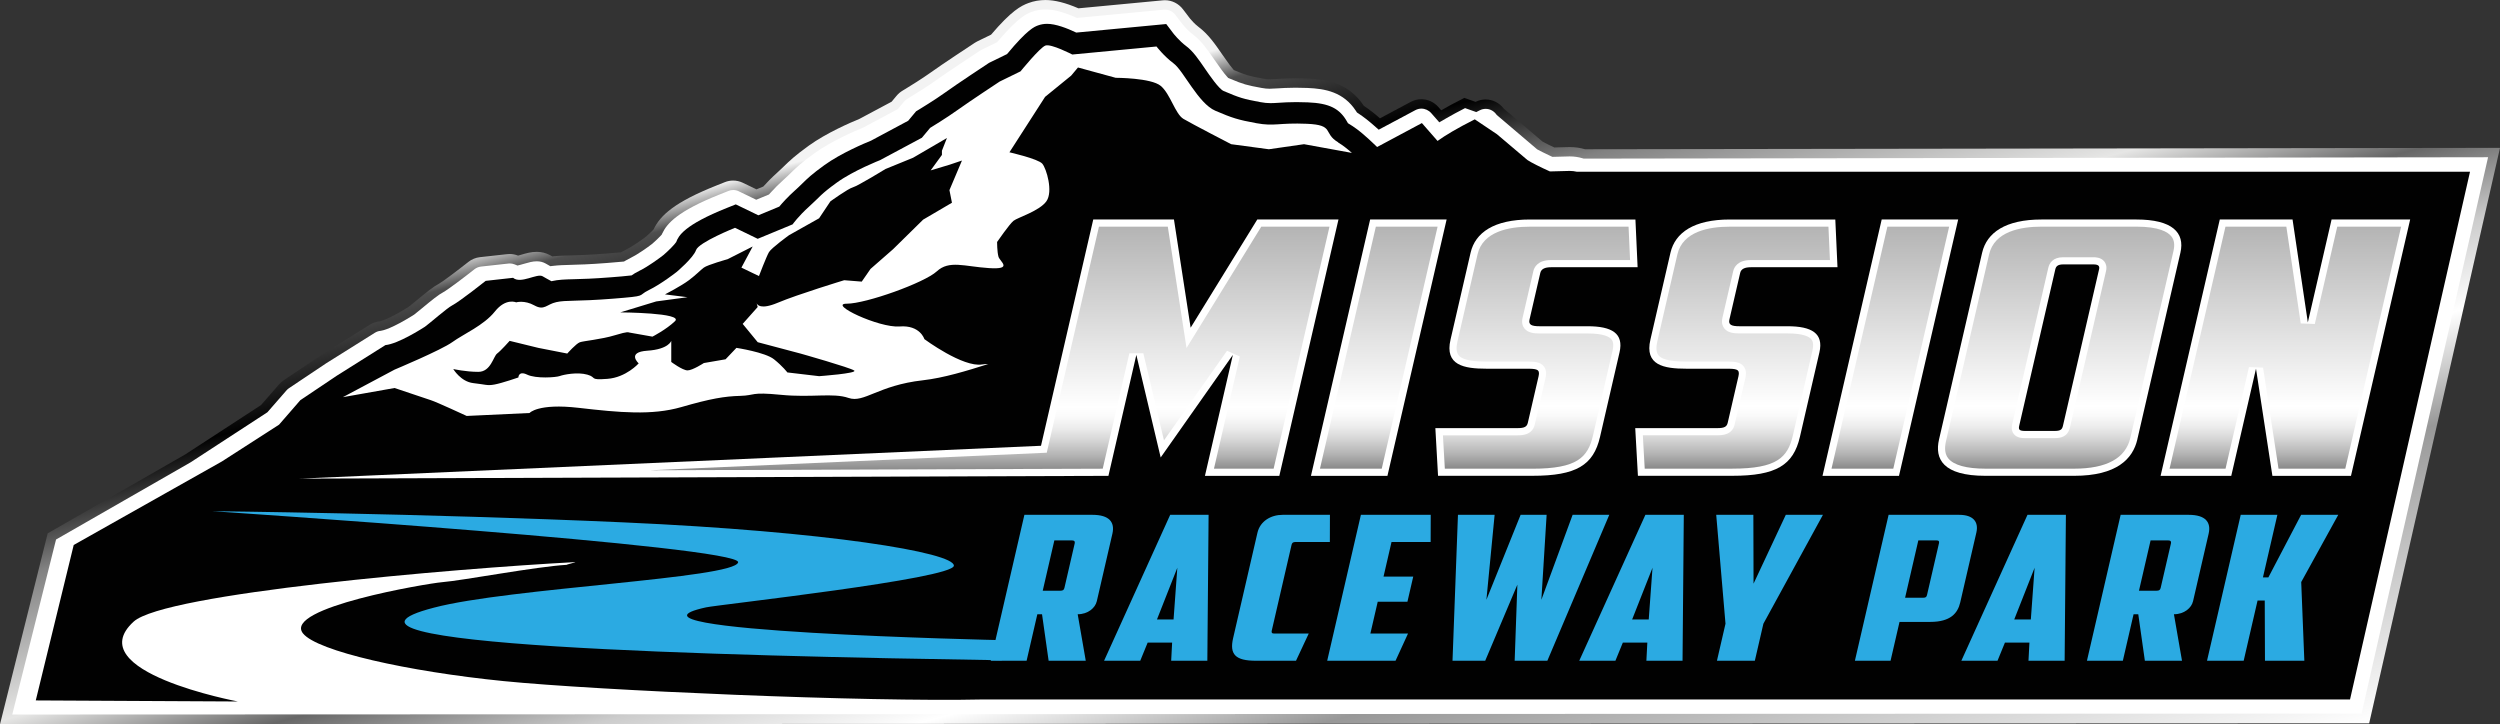 <?xml version="1.0" encoding="UTF-8"?>
<svg id="Layer_2" data-name="Layer 2" xmlns="http://www.w3.org/2000/svg" xmlns:xlink="http://www.w3.org/1999/xlink" viewBox="0 0 894.67 259.2">
  <rect x="0" y="0" width="894.67" height="259.2" fill="#333333" stroke="none"/>
  <defs>
    <style>
      .cls-1 {
        fill: url(#linear-gradient);
      }

      .cls-1, .cls-2, .cls-3, .cls-4, .cls-5, .cls-6, .cls-7, .cls-8, .cls-9, .cls-10, .cls-11 {
        stroke-width: 0px;
      }

      .cls-2 {
        fill: url(#linear-gradient-4);
      }

      .cls-3 {
        fill: url(#linear-gradient-2);
      }

      .cls-4 {
        fill: url(#linear-gradient-3);
      }

      .cls-5 {
        fill: url(#linear-gradient-8);
      }

      .cls-6 {
        fill: url(#linear-gradient-7);
      }

      .cls-7 {
        fill: url(#linear-gradient-5);
      }

      .cls-8 {
        fill: url(#linear-gradient-6);
      }

      .cls-9 {
        fill: #2baae2;
      }

      .cls-10 {
        fill: #fff;
      }

      .cls-11 {
        fill: #010101;
      }
    </style>
    <linearGradient id="linear-gradient" x1="499.86" y1="352.09" x2="403.26" y2="-8.43" gradientUnits="userSpaceOnUse">
      <stop offset="0" stop-color="#fff"/>
      <stop offset=".26" stop-color="#989898"/>
      <stop offset=".36" stop-color="#fff"/>
      <stop offset=".44" stop-color="#ccc"/>
      <stop offset=".52" stop-color="#676767"/>
      <stop offset=".59" stop-color="#e6e6e5"/>
      <stop offset=".72" stop-color="#818181"/>
      <stop offset=".8" stop-color="#010101"/>
      <stop offset=".88" stop-color="#4e4e4e"/>
      <stop offset=".91" stop-color="#f3f3f3"/>
    </linearGradient>
    <linearGradient id="linear-gradient-2" x1="493.42" y1="167.72" x2="493.42" y2="81.12" gradientUnits="userSpaceOnUse">
      <stop offset="0" stop-color="#818181"/>
      <stop offset="0" stop-color="#898989"/>
      <stop offset=".06" stop-color="#b3b3b3"/>
      <stop offset=".12" stop-color="#d4d4d4"/>
      <stop offset=".17" stop-color="#ebebeb"/>
      <stop offset=".22" stop-color="#fafafa"/>
      <stop offset=".26" stop-color="#fff"/>
      <stop offset="1" stop-color="#b4b4b4"/>
    </linearGradient>
    <linearGradient id="linear-gradient-3" x1="549.87" x2="549.87" xlink:href="#linear-gradient-2"/>
    <linearGradient id="linear-gradient-4" x1="621.4" x2="621.4" xlink:href="#linear-gradient-2"/>
    <linearGradient id="linear-gradient-5" x1="676.49" x2="676.49" xlink:href="#linear-gradient-2"/>
    <linearGradient id="linear-gradient-6" x1="737.08" x2="737.08" xlink:href="#linear-gradient-2"/>
    <linearGradient id="linear-gradient-7" x1="817.86" x2="817.86" xlink:href="#linear-gradient-2"/>
    <linearGradient id="linear-gradient-8" x1="354.28" y1="168.29" x2="354.28" xlink:href="#linear-gradient-2"/>
  </defs>
  <g id="Layer_1-2" data-name="Layer 1">
    <g>
      <g>
        <path class="cls-1" d="m567.24,53.42c-1.66-.5-3.49-.79-5.49-.79h-.19c-.06,0-5.32.14-5.32.14-1.84-.85-3.3-1.59-4.21-2.09l-13.9-11.83c-1.61-2.11-4.01-3.25-6.48-3.25-1.22,0-2.44.28-3.6.86l-4.01-1.43c-3.12,1.57-5.87,3.04-8.27,4.44l-1.03-1.17c-1.6-1.83-3.83-2.79-6.1-2.79-1.28,0-2.57.31-3.77.95l-11.03,5.88c-1.72-1.51-3.66-3.08-5.78-4.48-5.25-8.02-13.03-9.45-20.03-9.74-1.54-.07-2.98-.1-4.41-.1-2.96,0-5.22.15-6.9.25-1.04.07-1.78.11-2.41.11-.58,0-1.2-.04-2.3-.24-5.04-.93-6.11-1.21-10.47-3.07-.63-.7-1.84-2.23-4.11-5.54-2.57-3.74-5-7.27-8.5-9.89-1.35-1.01-2.65-2.5-3.05-2.99l-2.53-3.32c-1.57-2.06-3.96-3.25-6.47-3.25-.25,0-.5.01-.75.04l-30.19,2.86c-4.62-1.99-8.5-2.97-11.81-2.97-2.11,0-4.15.36-6.06,1.07-2.77,1.03-6.1,2.77-13.4,11.33l-4.89,2.38c-.31.15-.61.32-.9.51l-.41.27c-.46.3-11.24,7.38-15.53,10.47-2.84,2.04-7.39,4.86-8.91,5.78l-1.09.66c-.78.47-1.48,1.07-2.07,1.78l-1.79,2.14-11.54,6.16c-3.09,1.26-11.72,4.98-18.06,9.54-5.07,3.66-6.93,5.47-8.9,7.39-.71.69-1.38,1.35-2.37,2.24-2.09,1.88-3.79,3.62-5.06,5.04l-2.43,1-4.87-2.35c-1.1-.53-2.29-.8-3.49-.8-1,0-2,.19-2.95.57l-3.11,1.24c-14.77,5.88-20.02,10.61-22.39,15.66-.58.62-1.59,1.62-2.65,2.53-1.78,1.37-5.01,3.61-6.94,4.56-.74.36-1.44.74-2.1,1.12-1.75.17-4.11.35-5.35.45-6.13.48-10.01.59-12.86.66-2.25.06-4.29.11-6.37.36-.24-.14-.49-.28-.74-.42-1.45-.81-3.08-1.22-4.84-1.22-1.99,0-3.79.52-5.39.99-.37.11-.86.25-1.27.36-.95-.38-1.96-.58-2.98-.58-.29,0-.59.02-.88.05l-9.82,1.09c-1.5.17-2.92.76-4.12,1.71-4.08,3.23-9.34,7.17-10.66,7.89-1.86.96-4.29,2.91-8.06,6.03-.95.78-2.11,1.74-2.65,2.15-7.67,4.81-10.43,5.2-10.45,5.2-1.23.12-2.41.53-3.46,1.19l-17.46,10.95c-.07.04-.14.09-.2.13l-13.09,8.76c-.61.41-1.16.89-1.65,1.45l-6.51,7.46-27.03,17.62-49.31,28.28L0,259.2l847.85-.35,46.82-205.94-327.43.5Z"/>
        <path class="cls-10" d="m20.05,193.08l48.13-27.61,27.51-17.93,6.82-7.82c.29-.33.61-.62.97-.85l13.22-8.84,17.45-10.94c.61-.38,1.29-.62,1.99-.69h.1c.81-.12,4.06-.84,11.82-5.71l.14-.09.13-.1c.58-.44,1.69-1.36,2.67-2.17l.08-.07c3.49-2.88,5.89-4.83,7.44-5.62,1.94-1.06,8.39-6.01,11.22-8.25.7-.55,1.52-.89,2.38-.99l9.82-1.09c.17-.02.34-.03.5-.03.58,0,1.16.11,1.71.33l1.04.42,1.09-.28c.43-.11.93-.25,1.32-.37,1.49-.43,2.98-.87,4.48-.87,1.17,0,2.24.26,3.17.79l1.69.96,1.12-.13c1.92-.23,3.84-.28,6.05-.34,2.88-.08,6.83-.18,13.04-.67,1.26-.1,3.64-.29,5.41-.46l.75-.07.65-.38c.58-.34,1.21-.68,1.87-1,2.26-1.1,5.74-3.54,7.53-4.92l.14-.12c1.17-1.01,2.28-2.1,2.92-2.79l.37-.39.23-.49c1.65-3.5,5.38-7.89,20.56-13.93l3.11-1.24c.54-.22,1.11-.33,1.69-.33.69,0,1.37.15,2,.46l6.24,3.02,4.56-1.88.52-.58c1.47-1.64,3.09-3.25,4.8-4.78,1.05-.94,1.78-1.65,2.48-2.34,1.95-1.91,3.64-3.56,8.51-7.07,6.15-4.43,14.84-8.12,17.35-9.15l.16-.07,12.27-6.55,2.22-2.65c.35-.42.76-.77,1.22-1.05l1.09-.66c1.55-.93,6.21-3.82,9.14-5.94,3.95-2.84,13.5-9.13,15.37-10.36l.44-.29c.17-.11.35-.21.53-.3l5.53-2.69.46-.54c7.36-8.62,10.25-9.7,11.99-10.34,1.53-.57,3.17-.86,4.88-.86,2.85,0,6.27.88,10.46,2.69l.8.35,31.06-2.95c.14-.01.29-.02.43-.02,1.46,0,2.83.69,3.75,1.9l2.53,3.32c.12.15,1.75,2.19,3.72,3.66,3.05,2.28,5.22,5.44,7.73,9.09,2.02,2.94,3.46,4.88,4.4,5.91l.5.56.69.29c4.71,2,6.01,2.33,11.19,3.28,1.16.21,2,.3,2.92.3.73,0,1.52-.05,2.62-.12,1.62-.1,3.83-.25,6.69-.25,1.38,0,2.78.03,4.27.09,6.38.27,12.9,1.45,17.32,8.2l.39.59.59.39c1.71,1.13,3.48,2.5,5.4,4.19l1.78,1.57,13.12-7c.68-.36,1.41-.55,2.16-.55,1.33,0,2.62.59,3.53,1.63l2.88,3.28,2.43-1.41c1.99-1.15,4.27-2.39,6.79-3.68l4,1.42,1.31-.66c.65-.33,1.34-.49,2.06-.49,1.47,0,2.83.69,3.75,1.9l.22.29,14.46,12.3.32.17c.69.37,2.17,1.14,4.4,2.18l.73.34s5.87-.15,6.1-.16h.14c1.54,0,3.06.22,4.49.65l.48.14,323.64-.5-45.27,199.1-840.74.34,15.68-62.7Z"/>
        <path class="cls-11" d="m564.29,61.46c-.78-.18-1.6-.29-2.48-.29h-.19s-6.96.18-6.96.18c-3.41-1.53-6.8-3.24-8.04-4.08l-10.9-9.23-7.94-5.33c-6.37,3.21-10.55,5.73-13.33,7.73l-5.6-6.4-16.02,8.57c-.25-.24-.5-.47-.72-.69-2.56-2.43-5.74-5.46-9.36-7.6-.23-.14-.35-.23-.36-.23h0c-.09-.14-.16-.27-.23-.4-2.7-4.88-6.4-6.73-14.14-7.06-1.43-.06-2.75-.09-4.06-.09-2.7,0-4.72.13-6.34.24-1.15.07-2.06.13-2.94.13-1.19,0-2.3-.11-3.73-.38-5.92-1.09-7.39-1.54-13.06-3.97-1.69-.72-5.1-5.7-6.74-8.09-2.25-3.29-4.19-6.12-6.59-7.92-2.62-1.96-4.64-4.57-4.64-4.57l-2.56-3.38-32.2,3.06c-3.36-1.6-7.38-3.13-10.42-3.13-1.16,0-2.26.19-3.28.57-1.31.49-3.71,1.38-11.07,10.25l-6.43,3.14-.41.27c-.45.3-11.13,7.33-15.19,10.27-3.67,2.65-9.38,6.11-9.44,6.15l-1.09.66-2.82,3.38-13.28,7.11c-2.07.84-10.74,4.45-16.7,8.76-4.56,3.29-6.12,4.82-7.92,6.59-.74.72-1.5,1.47-2.63,2.48-2.56,2.3-4.42,4.36-5.6,5.78l-7.5,3.11-8.07-3.91-3.1,1.24c-15.39,6.14-17.42,10.04-18.22,12.25-.63.95-2.74,3.09-4.62,4.69-1.45,1.13-5.5,4.1-8.49,5.56-1.34.66-2.25,1.24-2.86,1.68-1.64.22-5.46.53-7.44.68-6.33.5-10.32.61-13.24.68-3.17.08-5.45.14-7.92.7-.03,0-.06.01-.08.02-.39-.18-1.1-.59-1.69-.93-.46-.27-.95-.55-1.49-.85-2-1.12-7.81,2.88-10.55.56l-9.79,1.09s-9.29,7.38-11.96,8.76c-1.89.97-7.99,6.36-9.79,7.66-1.33.84-9.56,6.1-14.14,6.57l-17.4,10.95-13.05,8.76-7.61,8.76-20.44,13.16-53.05,29.9-13.58,55.63,72.35.38s-56.97-10.63-37.32-28.58c11.08-10.12,114.25-18.98,158.03-21.3.44.04-3.4.93-2.99.97-11.16.64-36.92,5.58-44.86,6.24-4.89.41-56.83,9.08-49.6,18.28,5.02,6.39,37.6,13.67,71.78,17.09,33.58,3.36,130.15,7.54,171.71,6.57h489.1l42.94-188.85h-319.67Z"/>
        <path class="cls-10" d="m478.89,50.93c-5.59-3.31-1.11-6.2-11.19-6.63-10.07-.43-11.56,1-18.12-.22-6.56-1.21-8.59-1.85-14.67-4.46-6.08-2.61-11.32-14.24-14.89-16.91-3.57-2.68-6.14-6.07-6.14-6.07l-30.14,2.87s-7.62-3.95-9.62-3.21c-2,.74-8.9,9.23-8.9,9.23l-7.48,3.66s-10.94,7.21-14.92,10.08c-3.98,2.87-9.95,6.49-9.95,6.49l-2.96,3.54-14.96,8.01s-9.5,3.71-15.46,8.02c-5.96,4.31-5.95,5-9.91,8.57-3.96,3.56-5.93,6.39-5.93,6.39l-12.49,5.17-8.12-3.94s-12.99,5.19-13.95,7.98c-.96,2.79-6.91,7.8-6.91,7.8,0,0-5.46,4.3-9.95,6.49-4.49,2.19.04,2.08-13.03,3.11-13.07,1.03-16.6.44-20.11,1.22-3.51.78-4.29,3.15-7.85,1.17-3.56-1.98-6.53-1.09-6.53-1.09,0,0-3.67-1.67-7.61,3.28-3.94,4.95-11.25,8.07-15.23,10.95-3.98,2.87-20.67,9.85-20.67,9.85l-18.49,9.85,18.49-3.28s11.03,3.74,13.05,4.38c2.02.64,12.76,5.62,12.76,5.62l22.5-1.05s2.96-3.54,17.58-1.85c14.62,1.69,26.21,2.77,36.73-.27,10.51-3.04,15.53-3.87,21.06-4.01,5.53-.15,3.5-1.48,14.59-.38,11.09,1.09,18.63-.81,24.2,1.12,5.57,1.93,10.52-4.51,26.59-6.32,7.45-.84,15.75-3.38,23.42-5.82-.77,0-1.5.03-2.19.15-6.87,1.17-20.68-9.06-20.68-9.06,0,0-1.52-5.11-8.88-4.53-7.36.58-25.75-8.15-18.88-8.15s27.78-7.49,32.2-11.57c4.42-4.09,9.81-1.75,18.64-1.17,8.83.58,3.92-2.33,3.43-4.09-.49-1.75-.49-5.25-.49-5.25,0,0,4.42-6.42,5.89-7.59,1.47-1.17,9.32-3.5,11.77-7,2.45-3.5,0-11.67-1.47-13.42-1.47-1.75-11.77-4.09-11.77-4.09l12.76-19.84,9.32-7.59,2.45-2.92,13.49,3.69s12.73,0,16.16,2.92c3.43,2.92,5.15,10.03,8.09,11.78,2.94,1.75,17.08,9.06,17.08,9.06l13.49,1.81,12.59-1.81,17.13,3.12c-1.57-1.39-3.23-2.73-4.94-3.74Zm-139.12,17.08l.9,4.54-10.31,6.05-10.76,10.58-8.07,7.06-3.14,4.54-6.28-.5s-16.59,5.04-23.77,8.06c-6.18,2.6-7.36.73-7.58.16l.4,1.36-5.38,6.05,5.38,6.55,15.4,4.09s17.79,5.04,19.13,6.05c1.35,1.01-12.56,2.02-12.56,2.02l-11.36-1.34s-1.64-2.18-4.78-4.7c-3.14-2.52-13.45-4.09-13.45-4.09l-3.89,4.09-7.77,1.34s-4.04,2.63-5.83,2.63-5.83-3.02-5.83-3.02v-7.56s-.9,3.02-8.52,3.53c-7.62.5-3.14,4.54-3.14,4.54,0,0-4.48,5.04-11.21,5.54-6.73.5-3.59-.5-7.17-1.51-3.59-1.01-8.52,0-9.87.5-1.35.5-8.52,1.01-11.66-.5-3.14-1.51-3.14,1.01-3.14,1.01,0,0-5.83,2.02-8.52,2.52-2.69.5-3.14,0-7.62-.5-4.48-.5-7.17-5.04-7.17-5.04,0,0,4.48,1.01,8.97,1.01s5.38-5.54,6.73-6.55c1.35-1.01,4.48-4.54,4.48-4.54l10.31,2.52,10.31,2.02s3.14-3.53,4.48-4.03c1.35-.5,7.62-1.01,12.56-2.52,4.93-1.51,4.93-1.01,4.93-1.01l8.52,1.51s4.93-2.52,8.07-5.54c3.14-3.02-19.58-3.14-19.58-3.14l12.85-3.92,11.21-1.51-8.07-1.01s5.83-3.02,8.52-5.04c2.69-2.02,4.04-3.53,5.38-4.54,1.35-1.01,8.52-3.02,8.52-3.02l8.97-4.54-4.04,7.56,6.28,3.02s2.69-7.06,3.59-8.57,7.17-6.05,7.17-6.05l10.76-6.05,4.04-6.05s6.28-4.54,8.07-5.04c1.79-.5,11.66-6.55,11.66-6.55l9.87-4.03,12.11-7.06-1.79,4.54v1.51l-4.04,5.54,6.73-2.02,4.48-1.51-4.48,10.58Z"/>
      </g>
      <path class="cls-9" d="m223.13,186.94c72.84,3.24,118.41,10.79,118.23,15.5-.19,4.71-84.38,13.97-88.68,14.91-39.53,8.63,105.77,11.74,105.77,11.74,0,0,4.79,4,0,7.2-102.44-1.61-255.14-5.38-203.16-18.83,26.63-7.06,107.6-10.44,108.86-16.22s-188.19-18.3-188.19-18.3c0,0,74.33.76,147.17,4Z"/>
      <g>
        <path class="cls-9" d="m392.49,215.21c-.53,2.3-3.1,4.61-6.82,4.61l2.89,16.64h-13.29l-2.36-16.64h-1.68l-3.84,16.64h-12.85l12.06-52.22h24.37c6.03,0,8.07,2.67,7.12,6.77l-5.59,24.2Zm-15.17-21.82l-4.16,18.01h6.29c.97,0,1.31-.29,1.49-1.08l3.66-15.85c.15-.65-.1-1.08-.99-1.08h-6.29Z"/>
        <path class="cls-9" d="m410.71,229.97l-2.65,6.48h-12.94l23.66-52.22h13.74l-.45,52.22h-12.94l.34-6.48h-8.77Zm3.33-8.28h5.94l1.35-18.51-7.29,18.51Z"/>
        <path class="cls-9" d="m449.44,236.46c-7.36,0-9.48-2.3-8.15-8.07l8.71-37.74c.95-4.11,4.76-6.41,9.01-6.41h16.93l-.03,9.72h-12.32c-.89,0-1.23.36-1.38,1.01l-7.1,30.75c-.15.65.03,1.01.92,1.01h12.32l-4.55,9.72h-14.36Z"/>
        <path class="cls-9" d="m487.02,184.24h24.99l-.03,9.72h-14l-2.86,12.39h10.63l-2.08,9h-10.63l-2.63,11.38h13.47l-4.46,9.72h-24.46l12.06-52.22Z"/>
        <path class="cls-9" d="m562.79,184.24h13.12l-22.16,52.22h-11.7l.97-27.23-11.51,27.23h-11.7l1.95-52.22h13.12l-2.94,30.4,12.24-30.4h9.31l-1.88,30.4,11.18-30.4Z"/>
        <path class="cls-9" d="m580.76,229.97l-2.65,6.48h-12.94l23.67-52.22h13.74l-.45,52.22h-12.94l.34-6.48h-8.77Zm3.33-8.28h5.94l1.35-18.51-7.29,18.51Z"/>
        <path class="cls-9" d="m628,236.46h-13.56l3.06-13.25-3.32-38.97h13.29l.07,24.63,11.54-24.63h13.29l-21.31,38.97-3.06,13.25Z"/>
        <path class="cls-9" d="m701.12,184.24c5.05,0,7.04,2.52,6.16,6.34l-5.77,24.99c-.91,3.96-3.56,6.99-10.74,6.99h-10.99l-3.21,13.9h-12.76l12.06-52.22h25.26Zm-14.61,9.15l-4.74,20.53h6.38c1.06,0,1.31-.29,1.49-1.08l4.26-18.44c.15-.65-.03-1.01-.92-1.01h-6.47Z"/>
        <path class="cls-9" d="m717.5,229.97l-2.65,6.48h-12.94l23.67-52.22h13.74l-.45,52.22h-12.94l.34-6.48h-8.77Zm3.33-8.28h5.94l1.35-18.51-7.29,18.51Z"/>
        <path class="cls-9" d="m784.8,215.21c-.53,2.3-3.1,4.61-6.82,4.61l2.89,16.64h-13.29l-2.36-16.64h-1.68l-3.84,16.64h-12.85l12.06-52.22h24.37c6.03,0,8.07,2.67,7.12,6.77l-5.59,24.2Zm-15.17-21.82l-4.16,18.01h6.29c.97,0,1.31-.29,1.49-1.08l3.66-15.85c.15-.65-.1-1.08-.99-1.08h-6.29Z"/>
        <path class="cls-9" d="m811.77,206.64l11.73-22.4h13.29l-13.26,24.06,1.12,28.16h-14.09l-.08-21.54h-2.57l-4.97,21.54h-13.12l12.06-52.22h13.12l-5.17,22.4h1.95Z"/>
      </g>
      <g>
        <path class="cls-10" d="m490.33,78.55h27.37l-21.18,91.74h-27.37l21.18-91.74Z"/>
        <path class="cls-10" d="m514.63,170.29l-.96-17.08h29.44c2.45,0,3.33-.51,3.65-1.9l3.86-16.7c.58-2.53-.71-2.66-4.48-2.66h-14.16c-8.12,0-15-1.27-12.89-10.38l7.19-31.13c1.66-7.21,8.41-11.89,21.24-11.89h37.75l.78,17.08h-30.95c-2.26,0-3.54.63-3.87,2.02l-3.86,16.7c-.44,1.9.77,2.4,3.6,2.4h17.18c8.68,0,13.01,2.53,11.43,9.36l-6.98,30.24c-2.34,10.12-8.5,13.92-24.16,13.92h-33.78Z"/>
        <path class="cls-10" d="m586.16,170.29l-.96-17.08h29.44c2.45,0,3.33-.51,3.65-1.9l3.86-16.7c.58-2.53-.71-2.66-4.48-2.66h-14.16c-8.12,0-15-1.27-12.89-10.38l7.19-31.13c1.67-7.21,8.41-11.89,21.24-11.89h37.75l.78,17.08h-30.96c-2.26,0-3.54.63-3.86,2.02l-3.86,16.7c-.44,1.9.77,2.4,3.6,2.4h17.18c8.68,0,13.01,2.53,11.43,9.36l-6.98,30.24c-2.34,10.12-8.5,13.92-24.16,13.92h-33.79Z"/>
        <path class="cls-10" d="m673.4,78.55h27.37l-21.18,91.74h-27.37l21.18-91.74Z"/>
        <path class="cls-10" d="m764.89,157.25c-1.61,6.96-7.35,13.03-22.64,13.03h-31.71c-15.29,0-18.23-6.07-16.62-13.03l15.42-66.81c1.67-7.21,8.41-11.89,21.24-11.89h33.97c12.83,0,17.42,4.68,15.75,11.89l-15.42,66.81Zm-26.5-62.63c-1.89,0-2.6.63-2.86,1.77l-12.91,55.93c-.32,1.39-.06,1.9,2.2,1.9h10.38c2.26,0,2.76-.51,3.08-1.9l12.91-55.93c.26-1.14-.16-1.77-2.05-1.77h-10.76Z"/>
        <path class="cls-10" d="m794.38,78.55h26.05l5.47,36.82,8.5-36.82h28.12l-21.18,91.74h-28.12l-5.87-38.34-8.85,38.34h-25.29l21.18-91.74Z"/>
        <polygon class="cls-10" points="449.94 78.55 426.09 117.27 420.12 78.55 391.24 78.55 372.54 159.53 107.18 171.29 396.67 170.29 406.66 127.01 415.37 163.71 441.2 127.01 431.21 170.29 457.83 170.29 479 78.55 449.94 78.55"/>
      </g>
      <g>
        <polygon class="cls-3" points="472.37 167.72 494.48 167.72 514.47 81.12 492.37 81.12 472.37 167.72"/>
        <path class="cls-4" d="m548.72,97.08c.35-1.5,1.63-4.01,6.36-4.01h28.27l-.54-11.95h-35.3c-7.51,0-16.86,1.72-18.74,9.91l-7.19,31.13c-.53,2.29-.39,3.97.4,4.97,1.62,2.03,6.48,2.27,9.99,2.27h14.16c2.68,0,4.99,0,6.35,1.71,1.22,1.53.77,3.46.63,4.09l-3.86,16.7c-.9,3.88-4.71,3.88-6.14,3.88h-26.73l.68,11.95h31.36c15.99,0,19.84-4.02,21.67-11.93l6.98-30.24c.65-2.82-.11-3.78-.36-4.09-.77-.97-2.89-2.13-8.57-2.13h-17.18c-2.07,0-4.16-.22-5.41-1.79-.55-.69-1.11-1.9-.68-3.76l3.86-16.7Z"/>
        <path class="cls-2" d="m620.79,151.88c-.9,3.88-4.71,3.88-6.14,3.88h-26.73l.67,11.95h31.36c15.99,0,19.84-4.02,21.67-11.93l6.98-30.24c.65-2.82-.11-3.78-.36-4.09-.77-.97-2.89-2.13-8.57-2.13h-17.18c-2.07,0-4.16-.22-5.41-1.78-.55-.69-1.11-1.9-.69-3.76l3.86-16.7c.35-1.5,1.63-4.01,6.36-4.01h28.27l-.54-11.95h-35.3c-7.51,0-16.85,1.72-18.75,9.91l-7.19,31.13c-.53,2.29-.39,3.97.4,4.97,1.62,2.03,6.48,2.27,9.99,2.27h14.16c2.68,0,4.99,0,6.35,1.71,1.22,1.53.77,3.46.63,4.09l-3.86,16.7"/>
        <polygon class="cls-7" points="675.44 81.12 655.44 167.72 677.55 167.72 697.54 81.12 675.44 81.12"/>
        <path class="cls-8" d="m777.06,84.59c-1.26-1.59-4.45-3.48-12.5-3.48h-33.97c-7.51,0-16.85,1.72-18.75,9.91l-15.42,66.81c-.63,2.71-.36,4.74.81,6.21,1.92,2.41,6.52,3.68,13.31,3.68h31.71c11.67,0,18.45-3.72,20.14-11.05l15.42-66.81c.52-2.26.28-3.99-.75-5.28Zm-23.37,12.38l-12.91,55.93c-.79,3.42-3.26,3.89-5.58,3.89h-10.38c-.97,0-2.98,0-4.14-1.47-1.07-1.35-.7-2.96-.56-3.57l12.91-55.93c.4-1.71,1.65-3.76,5.36-3.76h10.76c.67,0,2.71,0,3.91,1.51.5.63,1.01,1.73.63,3.4Z"/>
        <polygon class="cls-6" points="836.43 81.12 828.39 115.95 823.36 115.75 818.21 81.12 796.42 81.12 776.42 167.72 796.45 167.72 804.84 131.37 809.88 131.56 815.41 167.72 839.3 167.72 859.29 81.12 836.43 81.12"/>
        <polygon class="cls-5" points="451.37 81.12 424.62 124.55 417.92 81.12 393.28 81.12 374.6 162.01 232.77 168.29 394.63 167.73 404.16 126.44 409.16 126.42 416.55 157.58 439.11 125.54 443.7 127.59 434.44 167.72 455.79 167.72 475.78 81.12 451.37 81.12"/>
      </g>
    </g>
  </g>
</svg>